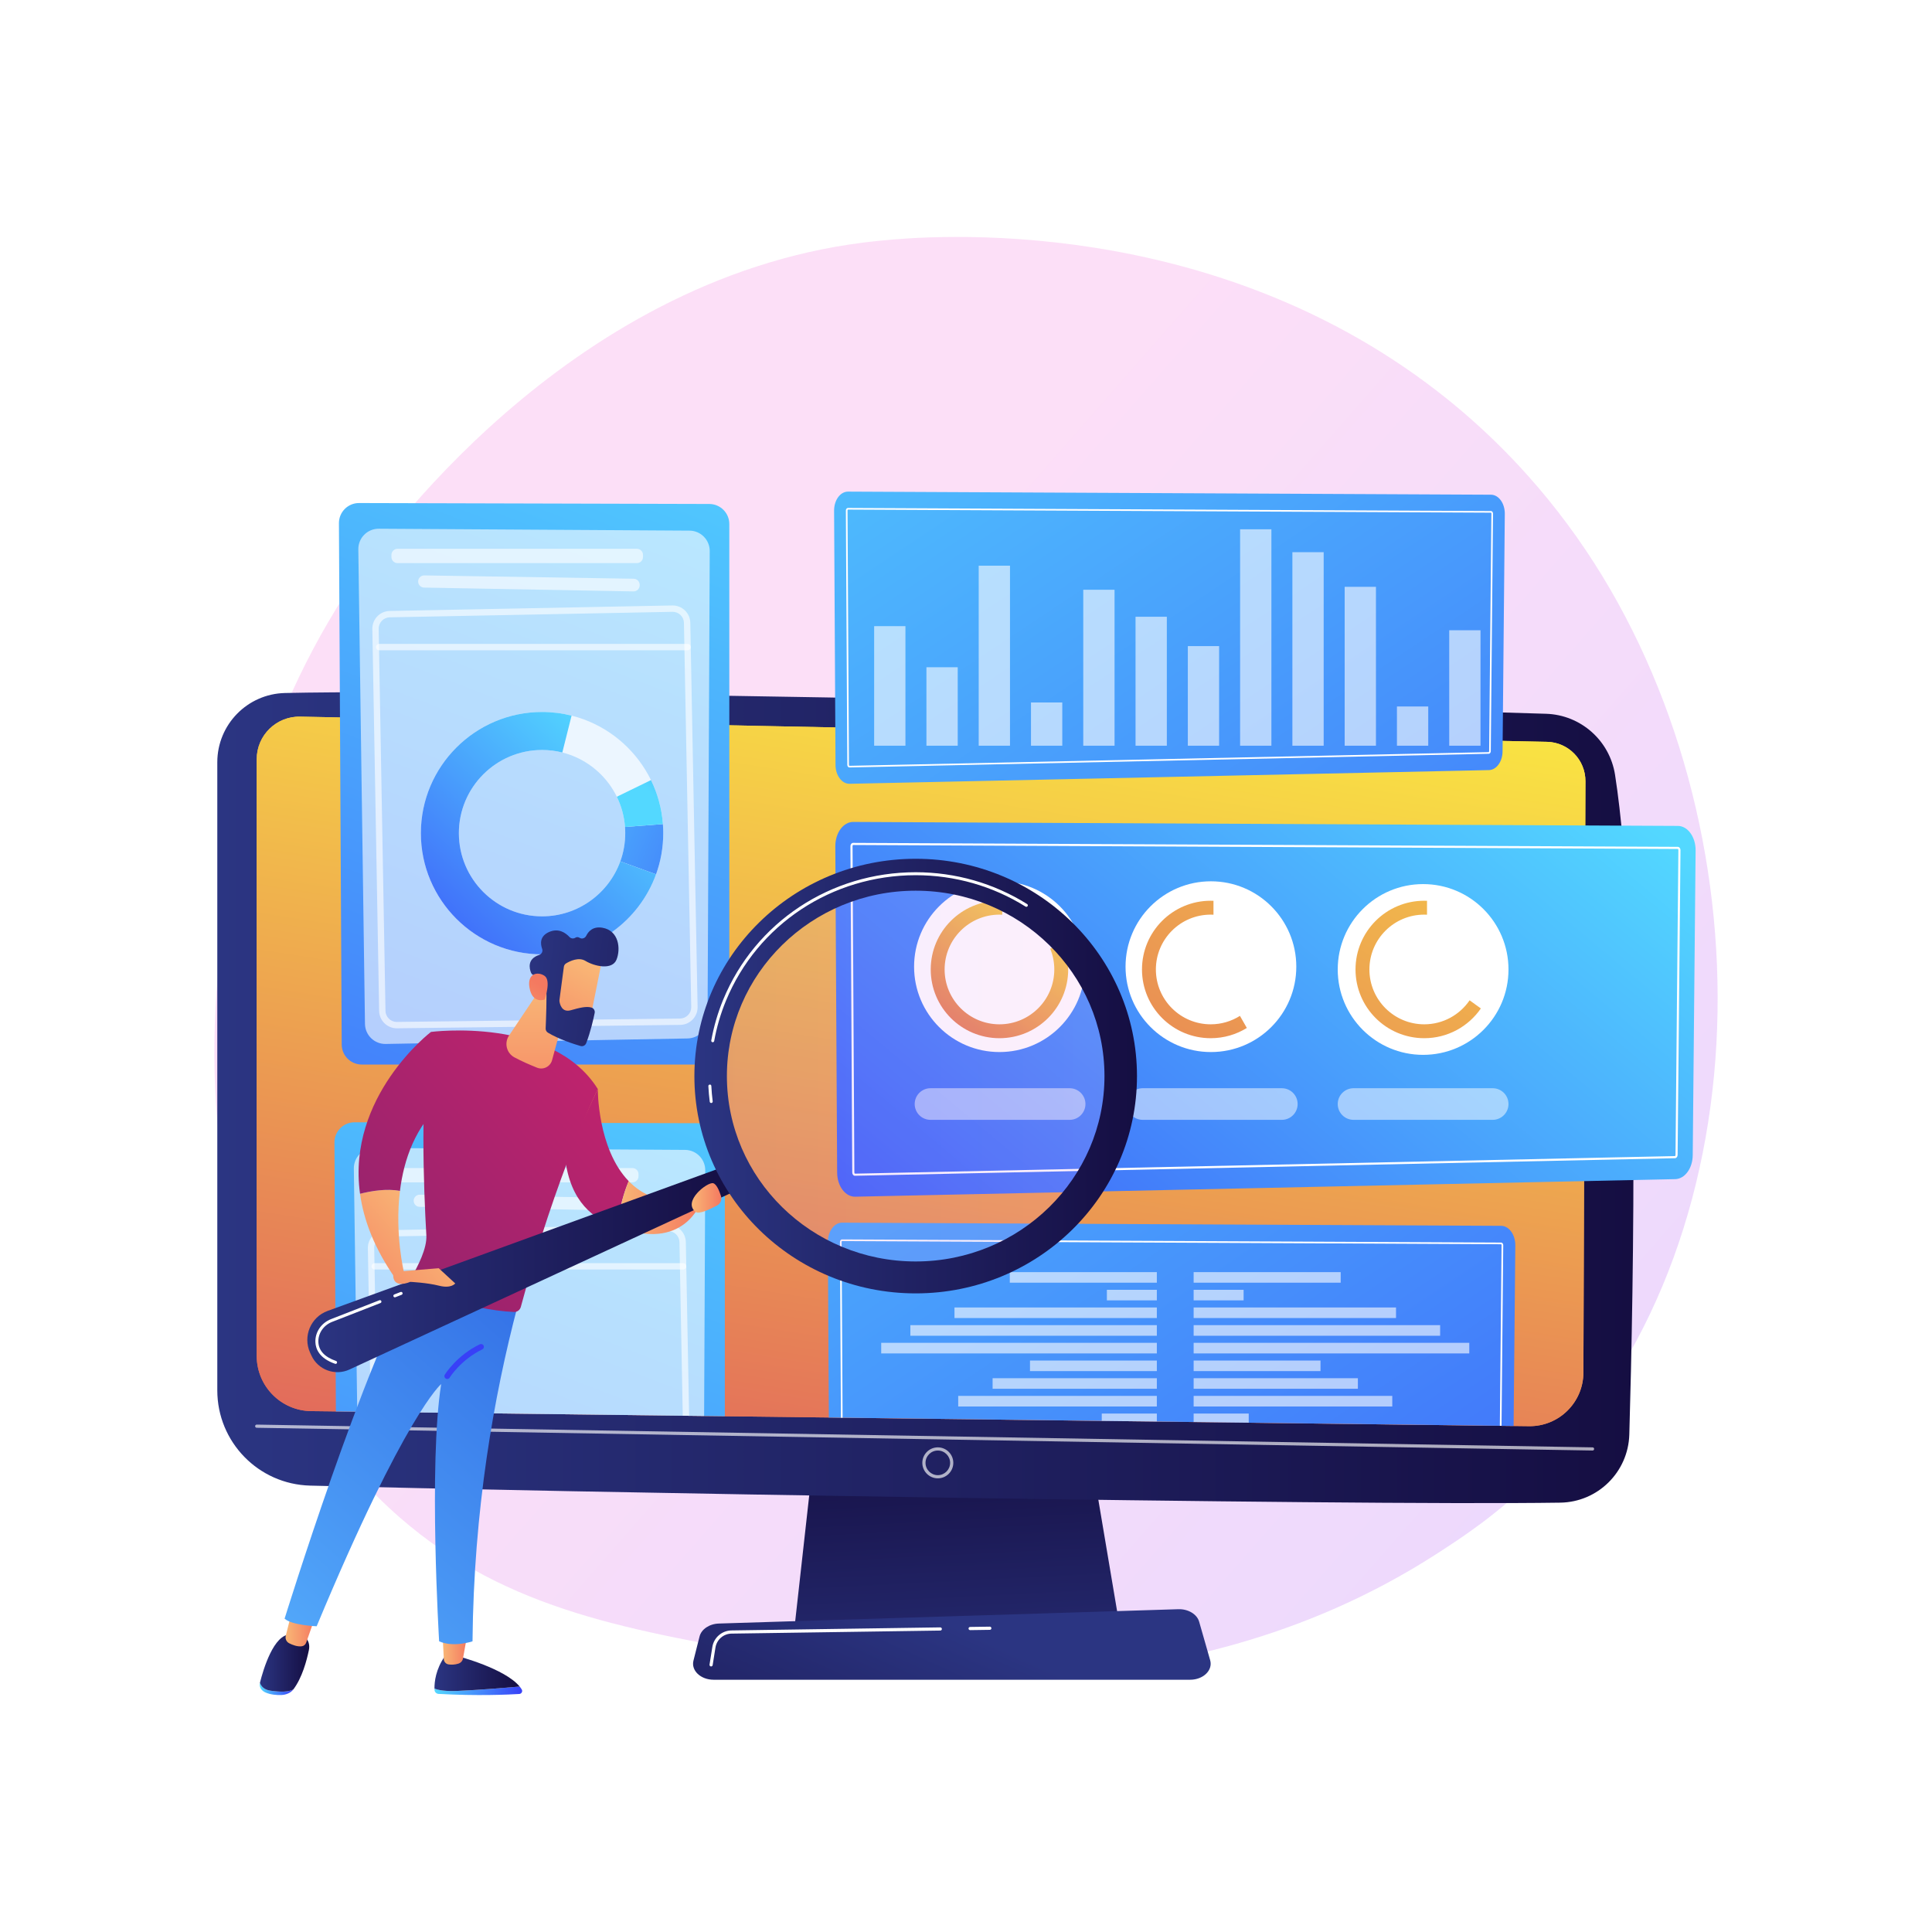 <svg xmlns="http://www.w3.org/2000/svg" xmlns:xlink="http://www.w3.org/1999/xlink" x="0px" y="0px" viewBox="0 0 3710 3710" style="enable-background:new 0 0 3710 3710;" xml:space="preserve"><g id="Background">	<g>		<g>			<rect style="fill:#FFFFFF;" width="3710" height="3710"></rect>		</g>	</g></g><g id="Illustration">	<g>		<linearGradient id="SVGID_1_" gradientUnits="userSpaceOnUse" x1="3483.461" y1="3338.964" x2="1382.763" y2="1496.811">			<stop offset="0" style="stop-color:#B37CFF"></stop>			<stop offset="1" style="stop-color:#F895E7"></stop>		</linearGradient>		<path style="opacity:0.3;fill:url(#SVGID_1_);" d="M2951.056,2833.159c-75.14,74.667-142.372,118.559-193.847,151.695   c-502.03,323.16-1075.906,230.018-1253.333,198.182c-286.258-51.364-527.9-87.598-735.513-268.426   c-471.76-410.896-448.814-1268.055-88.332-1799.028c42.742-62.958,402.679-577.317,977.796-649.795   c14.067-1.773,24.562-2.782,33.755-3.72c88.969-9.081,640.295-57.01,1089.845,306.085   c64.351,51.975,167.911,145.725,263.944,288.71C3396.511,1579.676,3397.624,2389.401,2951.056,2833.159z"></path>		<g>							<linearGradient id="SVGID_00000162323468054323493770000013721977786425927331_" gradientUnits="userSpaceOnUse" x1="1850.53" y1="3372.721" x2="1818.085" y2="2730.312">				<stop offset="0" style="stop-color:#2B3582"></stop>				<stop offset="1" style="stop-color:#150E42"></stop>			</linearGradient>			<polygon style="fill:url(#SVGID_00000162323468054323493770000013721977786425927331_);" points="1579.395,2643.417     1525.508,3126.708 2150.701,3126.708 2069.269,2643.417    "></polygon>							<linearGradient id="SVGID_00000181768466490540900120000012850292054677921191_" gradientUnits="userSpaceOnUse" x1="417.281" y1="2107.845" x2="3136.672" y2="2107.845">				<stop offset="0" style="stop-color:#2B3582"></stop>				<stop offset="1" style="stop-color:#150E42"></stop>			</linearGradient>			<path style="fill:url(#SVGID_00000181768466490540900120000012850292054677921191_);" d="M417.281,1463.761v1206.122    c0,99.22,79.066,180.358,178.253,182.916c440.535,11.36,1981.312,38.905,2400.672,32.722    c72.077-1.062,130.466-58.741,132.545-130.796c8.086-280.198,21.22-953.982-27.382-1266.794    c-10.235-65.875-65.839-115.135-132.47-117.266c-369.113-11.808-2002.439-49.303-2421.602-39.889    C475.005,1332.4,417.281,1391.451,417.281,1463.761z"></path>							<linearGradient id="SVGID_00000151506349765982177450000006556432805845978011_" gradientUnits="userSpaceOnUse" x1="1930.552" y1="1007.925" x2="1533.266" y2="3529.816">				<stop offset="0" style="stop-color:#FDF53F"></stop>				<stop offset="1" style="stop-color:#D93C65"></stop>			</linearGradient>			<path style="fill:url(#SVGID_00000151506349765982177450000006556432805845978011_);" d="M492.961,1457.89v1145.9    c0,57.929,46.502,105.132,104.426,105.998l2338.487,28.891c57.427,0.858,104.5-45.344,104.714-102.777l3.912-1135.661    c0.153-41.066-32.564-74.714-73.618-75.713L576.705,1376.16C530.788,1375.043,492.961,1411.96,492.961,1457.89z"></path>			<path style="opacity:0.65;fill:#FFFFFF;" d="M3058.194,2785.45c-0.018,0-0.036,0-0.053,0l-2565.231-43.706    c-1.685-0.03-3.028-1.418-3-3.102c0.028-1.687,1.349-2.92,3.104-3.001l2565.231,43.706c1.685,0.03,3.028,1.418,3,3.102    C3061.216,2784.118,3059.855,2785.45,3058.194,2785.45z"></path>							<linearGradient id="SVGID_00000103238709114188387860000015519281808033132425_" gradientUnits="userSpaceOnUse" x1="1930.552" y1="1007.925" x2="1533.266" y2="3529.816">				<stop offset="0" style="stop-color:#FDF53F"></stop>				<stop offset="1" style="stop-color:#D93C65"></stop>			</linearGradient>			<path style="fill:url(#SVGID_00000103238709114188387860000015519281808033132425_);" d="M492.961,1457.89v1145.9    c0,57.929,46.502,105.132,104.426,105.998l2338.487,28.891c57.427,0.858,104.5-45.344,104.714-102.777l3.912-1135.661    c0.153-41.066-32.564-74.714-73.618-75.713L576.705,1376.16C530.788,1375.043,492.961,1411.96,492.961,1457.89z"></path>			<path style="opacity:0.65;fill:#FFFFFF;" d="M1800.883,2838.832c-16.401,0-29.743-13.342-29.743-29.741    c0-16.403,13.342-29.744,29.743-29.744c16.4,0,29.741,13.342,29.741,29.744    C1830.624,2825.49,1817.282,2838.832,1800.883,2838.832z M1800.883,2785.45c-13.035,0-23.64,10.606-23.64,23.641    c0,13.035,10.605,23.638,23.64,23.638c13.034,0,23.638-10.603,23.638-23.638    C1824.521,2796.056,1813.916,2785.45,1800.883,2785.45z"></path>							<linearGradient id="SVGID_00000017474963517254444410000012182264277566203535_" gradientUnits="userSpaceOnUse" x1="1852.549" y1="3130.314" x2="1554.055" y2="3785.702">				<stop offset="0" style="stop-color:#2B3582"></stop>				<stop offset="1" style="stop-color:#150E42"></stop>			</linearGradient>			<path style="fill:url(#SVGID_00000017474963517254444410000012182264277566203535_);" d="M2285.368,3225.588h-915.013    c-24.858,0-43.525-17.696-38.719-36.705l11.741-46.434c3.531-13.964,18.893-24.216,37.141-24.786l882.106-27.525    c19.063-0.595,35.943,9.524,40.096,24.037l21.166,73.959C2329.384,3207.349,2310.627,3225.588,2285.368,3225.588z"></path>			<path style="fill:#FFFFFF;" d="M1862.922,3130.311c-1.664,0-3.025-1.338-3.05-3.007c-0.024-1.687,1.322-3.073,3.007-3.096    l37.799-0.551c1.639-0.048,3.071,1.323,3.096,3.007c0.024,1.687-1.322,3.072-3.007,3.096l-37.799,0.551    C1862.953,3130.311,1862.937,3130.311,1862.922,3130.311z"></path>			<path style="fill:#FFFFFF;" d="M1365.511,3200.057c-0.16,0-0.322-0.012-0.484-0.039c-1.664-0.265-2.798-1.83-2.532-3.493    l5.393-33.773c2.903-18.185,18.372-31.574,36.782-31.845l400.92-5.862c1.719,0.119,3.071,1.32,3.096,3.007    c0.024,1.687-1.322,3.073-3.007,3.096l-400.92,5.862c-15.438,0.227-28.411,11.456-30.845,26.702l-5.392,33.773    C1368.281,3198.988,1366.985,3200.057,1365.511,3200.057z"></path>			<g>									<linearGradient id="SVGID_00000102510950271138100620000014236438186647863427_" gradientUnits="userSpaceOnUse" x1="-1295.869" y1="159.886" x2="-3265.297" y2="3114.025" gradientTransform="matrix(-1 0 0 1 239.412 0)">					<stop offset="0" style="stop-color:#53D8FF"></stop>					<stop offset="1" style="stop-color:#3840F7"></stop>				</linearGradient>				<path style="fill:url(#SVGID_00000102510950271138100620000014236438186647863427_);" d="M2863.164,949.979l-1234.604-5.935     c-14.88-0.136-26.964,16.323-26.85,36.571l2.735,488.468c0.114,20.363,12.515,36.614,27.473,36.003l1227.568-26.291     c14.28-0.584,25.685-16.375,25.869-35.813l4.302-456.242C2889.845,966.608,2877.958,950.114,2863.164,949.979z"></path>				<path style="fill:#FFFFFF;" d="M1631.135,1473.756c-2.284,0-4.058-2.161-4.075-4.918l-2.734-488.462     c-0.006-1.283,0.337-2.408,1.022-3.347c0.992-1.357,2.205-1.641,3.049-1.641l1234.613,5.938c0.841,0.006,2.04,0.303,3.023,1.663     c0.68,0.946,1.02,2.068,1.009,3.341l-4.302,456.24c-0.025,2.701-1.709,4.803-3.918,4.893h-0.029L1631.135,1473.756z      M1628.389,978.553c-0.077,0-0.233,0-0.484,0.343c-0.281,0.386-0.417,0.865-0.414,1.462l2.734,488.462     c0.006,1.082,0.58,1.771,0.876,1.771l1227.623-26.294c0.324-0.025,0.841-0.729,0.85-1.759l4.302-456.237     c0.005-0.593-0.13-1.069-0.411-1.462c-0.25-0.346-0.41-0.349-0.478-0.349L1628.389,978.553z"></path>				<g style="opacity:0.6;">					<rect x="1678.62" y="1202.388" style="fill:#FFFFFF;" width="60.082" height="229.598"></rect>					<rect x="1779.012" y="1281.297" style="fill:#FFFFFF;" width="60.082" height="150.689"></rect>					<rect x="1879.403" y="1086.279" style="fill:#FFFFFF;" width="60.082" height="345.708"></rect>					<rect x="1979.795" y="1348.934" style="fill:#FFFFFF;" width="60.082" height="83.052"></rect>					<rect x="2080.187" y="1132.497" style="fill:#FFFFFF;" width="60.082" height="299.489"></rect>					<rect x="2180.578" y="1184.352" style="fill:#FFFFFF;" width="60.082" height="247.635"></rect>					<rect x="2280.97" y="1240.715" style="fill:#FFFFFF;" width="60.082" height="191.271"></rect>					<rect x="2381.361" y="1016.388" style="fill:#FFFFFF;" width="60.082" height="415.599"></rect>					<rect x="2481.753" y="1060.351" style="fill:#FFFFFF;" width="60.082" height="371.635"></rect>					<rect x="2582.145" y="1126.86" style="fill:#FFFFFF;" width="60.082" height="305.126"></rect>					<rect x="2682.536" y="1356.642" style="fill:#FFFFFF;" width="60.082" height="75.344"></rect>					<rect x="2782.928" y="1210.279" style="fill:#FFFFFF;" width="60.082" height="221.707"></rect>				</g>			</g>			<g>									<linearGradient id="SVGID_00000147922813941177697820000004726301352346289567_" gradientUnits="userSpaceOnUse" x1="1366.424" y1="617.654" x2="357.512" y2="3245.262">					<stop offset="0" style="stop-color:#53D8FF"></stop>					<stop offset="1" style="stop-color:#3840F7"></stop>				</linearGradient>				<path style="fill:url(#SVGID_00000147922813941177697820000004726301352346289567_);" d="M694.715,2044.226h667.255     c21.277,0,38.526-17.249,38.526-38.526v-999.393c0-21.237-17.186-38.469-38.423-38.526l-672.591-1.805     c-21.398-0.057-38.743,17.333-38.629,38.731l5.336,1001.198C656.303,2027.103,673.518,2044.226,694.715,2044.226z"></path>				<path style="opacity:0.6;fill:#FFFFFF;" d="M727.413,1015.289l596.633,3.673c21.566,0.133,38.951,17.706,38.851,39.272     l-4.163,896.99c-0.099,21.241-17.141,38.516-38.378,38.904l-579.703,10.576c-21.651,0.395-39.498-16.885-39.801-38.537     l-12.767-911.24C687.777,1033.032,705.515,1015.155,727.413,1015.289z"></path>				<path style="opacity:0.6;fill:#FFFFFF;" d="M751.671,1065.543v4.114c0,6.459,5.236,11.695,11.695,11.695h459.703     c6.459,0,11.694-5.236,11.694-11.695v-4.114c0-6.459-5.236-11.695-11.694-11.695H763.366     C756.907,1053.848,751.671,1059.084,751.671,1065.543z"></path>				<path style="opacity:0.6;fill:#FFFFFF;" d="M802.963,1117.28L802.963,1117.28c0.332,6.122,5.335,10.948,11.465,11.06     l402.033,7.327c6.541,0.119,11.908-5.151,11.908-11.693v-0.955c0-6.386-5.124-11.592-11.51-11.693l-402.033-6.372     C808.046,1104.847,802.596,1110.509,802.963,1117.28z"></path>				<path style="opacity:0.61;fill:#FFFFFF;" d="M761.928,1974.621c-18.392,0-33.547-14.844-33.873-33.279l-13.045-733.629     c-0.332-18.643,14.568-34.11,33.214-34.474l542.823-10.567c9.094-0.113,17.629,3.183,24.152,9.462s10.21,14.719,10.381,23.769     l13.991,737.667c0.173,9.095-3.218,17.699-9.55,24.228c-6.33,6.529-14.823,10.183-23.917,10.293l-543.771,6.526     C762.201,1974.618,762.063,1974.621,761.928,1974.621z M1291.718,1174.873c-0.145,0-0.288,0.003-0.432,0.006l-542.823,10.567     c-11.929,0.229-21.461,10.123-21.25,22.053l0,0l13.045,733.629c0.21,11.789,9.906,21.287,21.671,21.287     c0.087,0,0.173,0,0.259-0.003l543.771-6.526c5.817-0.069,11.25-2.408,15.3-6.583c4.05-4.178,6.219-9.682,6.109-15.5     l-13.991-737.667c-0.11-5.79-2.469-11.19-6.641-15.204C1302.667,1177.016,1297.347,1174.873,1291.718,1174.873z"></path>				<path style="opacity:0.61;fill:#FFFFFF;" d="M1320.363,1248.687H728.155c-3.371,0-6.103-2.733-6.103-6.103     c0-3.37,2.733-6.103,6.103-6.103h592.208c3.37,0,6.103,2.733,6.103,6.103     C1326.466,1245.954,1323.733,1248.687,1320.363,1248.687z"></path>				<g>					<path style="opacity:0.73;fill:#FFFFFF;" d="M1040.903,1832.625c-128.317,0-232.711-104.394-232.711-232.713      c0-128.317,104.394-232.711,232.711-232.711c128.318,0,232.712,104.394,232.712,232.711      C1273.615,1728.231,1169.221,1832.625,1040.903,1832.625z M1040.903,1440.181c-88.076,0-159.731,71.654-159.731,159.731      c0,88.077,71.656,159.733,159.731,159.733c88.077,0,159.732-71.656,159.732-159.733      C1200.635,1511.835,1128.98,1440.181,1040.903,1440.181z"></path>											<linearGradient id="SVGID_00000173882422456144212730000002509481025184790172_" gradientUnits="userSpaceOnUse" x1="950.872" y1="1498.236" x2="1621.869" y2="1784.807">						<stop offset="0" style="stop-color:#53D8FF"></stop>						<stop offset="1" style="stop-color:#3840F7"></stop>					</linearGradient>					<path style="fill:url(#SVGID_00000173882422456144212730000002509481025184790172_);" d="M1272.965,1582.503l-72.776,5.46      c0.293,3.946,0.446,7.93,0.446,11.949c0,19.033-3.352,37.295-9.486,54.236l68.646,24.779      c8.937-24.681,13.82-51.288,13.82-79.016C1273.615,1594.056,1273.392,1588.251,1272.965,1582.503z"></path>											<linearGradient id="SVGID_00000106853670332601624430000017476203278697811354_" gradientUnits="userSpaceOnUse" x1="1198.432" y1="1429.361" x2="728.09" y2="1938.573">						<stop offset="0" style="stop-color:#53D8FF"></stop>						<stop offset="1" style="stop-color:#3840F7"></stop>					</linearGradient>					<path style="fill:url(#SVGID_00000106853670332601624430000017476203278697811354_);" d="M1040.903,1759.645      c-88.076,0-159.731-71.656-159.731-159.733c0-88.077,71.656-159.731,159.731-159.731c13.419,0,26.453,1.672,38.914,4.803      l17.779-70.786c-18.154-4.561-37.144-6.997-56.693-6.997c-128.317,0-232.711,104.394-232.711,232.711      c0,128.319,104.394,232.713,232.711,232.713c100.59,0,186.47-64.157,218.892-153.697l-68.646-24.779      C1168.895,1715.607,1109.948,1759.645,1040.903,1759.645z"></path>											<linearGradient id="SVGID_00000045579116828650385540000014797682717322549124_" gradientUnits="userSpaceOnUse" x1="1255.697" y1="1529.264" x2="1486.353" y2="1298.609">						<stop offset="0" style="stop-color:#53D8FF"></stop>						<stop offset="1" style="stop-color:#3840F7"></stop>					</linearGradient>					<path style="fill:url(#SVGID_00000045579116828650385540000014797682717322549124_);" d="M1200.189,1587.963l72.776-5.46      c-2.237-30.107-10.233-58.633-22.88-84.49l-65.601,31.957C1193.165,1547.717,1198.653,1567.297,1200.189,1587.963z"></path>				</g>			</g>			<g>				<defs>					<path id="SVGID_00000114765283676987161670000011752969456551756939_" d="M492.961,1457.89v1145.9      c0,57.929,46.502,105.132,104.426,105.998l2338.487,28.891c57.427,0.858,104.5-45.344,104.714-102.777l3.912-1135.661      c0.153-41.066-32.564-74.714-73.618-75.713L576.705,1376.16C530.788,1375.043,492.961,1411.96,492.961,1457.89z"></path>				</defs>				<clipPath id="SVGID_00000079456473704681559880000004969841223465248128_">					<use xlink:href="#SVGID_00000114765283676987161670000011752969456551756939_" style="overflow:visible;"></use>				</clipPath>				<g style="clip-path:url(#SVGID_00000079456473704681559880000004969841223465248128_);">											<linearGradient id="SVGID_00000150800845947280663160000011241785702276443047_" gradientUnits="userSpaceOnUse" x1="1357.822" y1="1806.809" x2="348.91" y2="4434.417">						<stop offset="0" style="stop-color:#53D8FF"></stop>						<stop offset="1" style="stop-color:#3840F7"></stop>					</linearGradient>					<path style="fill:url(#SVGID_00000150800845947280663160000011241785702276443047_);" d="M686.113,3233.381h667.255      c21.277,0,38.526-17.249,38.526-38.526v-999.393c0-21.237-17.186-38.469-38.423-38.526l-672.591-1.805      c-21.398-0.057-38.743,17.334-38.629,38.731l5.336,1001.198C647.701,3216.257,664.916,3233.381,686.113,3233.381z"></path>					<path style="opacity:0.6;fill:#FFFFFF;" d="M718.811,2204.444l596.633,3.673c21.566,0.133,38.951,17.706,38.851,39.273      l-4.163,896.99c-0.099,21.241-17.141,38.517-38.378,38.904L732.05,3193.86c-21.651,0.395-39.498-16.885-39.801-38.538      l-12.767-911.24C679.176,2222.187,696.913,2204.309,718.811,2204.444z"></path>					<path style="opacity:0.6;fill:#FFFFFF;" d="M743.07,2254.698v4.113c0,6.459,5.236,11.695,11.695,11.695h459.703      c6.459,0,11.694-5.236,11.694-11.695v-4.113c0-6.459-5.236-11.695-11.694-11.695H754.764      C748.306,2243.003,743.07,2248.239,743.07,2254.698z"></path>					<path style="opacity:0.6;fill:#FFFFFF;" d="M794.361,2306.435L794.361,2306.435c0.332,6.122,5.335,10.948,11.465,11.06      l402.032,7.327c6.541,0.119,11.908-5.151,11.908-11.693v-0.955c0-6.387-5.124-11.592-11.51-11.693l-402.033-6.372      C799.444,2294.002,793.994,2299.664,794.361,2306.435z"></path>					<path style="opacity:0.61;fill:#FFFFFF;" d="M753.32,3163.776c-18.387,0-33.539-14.844-33.867-33.276l-13.045-733.632      c-0.332-18.643,14.568-34.11,33.215-34.474l542.823-10.567c9.076-0.092,17.629,3.183,24.152,9.462      c6.523,6.279,10.21,14.719,10.381,23.769l13.991,737.667c0.173,9.095-3.219,17.698-9.55,24.228      c-6.33,6.529-14.823,10.183-23.917,10.293l-543.771,6.526C753.596,3163.773,753.457,3163.776,753.32,3163.776z       M1283.116,2364.027c-0.145,0-0.288,0.003-0.432,0.006l-542.823,10.567c-11.929,0.229-21.461,10.123-21.249,22.052l0,0      l13.045,733.629c0.213,11.876,10.104,21.409,21.929,21.284l543.772-6.527c5.817-0.068,11.25-2.408,15.3-6.583      c4.05-4.178,6.219-9.682,6.109-15.499l-13.991-737.667c-0.11-5.79-2.469-11.19-6.641-15.204      C1294.065,2366.17,1288.745,2364.027,1283.116,2364.027z"></path>					<path style="opacity:0.61;fill:#FFFFFF;" d="M1311.76,2437.841H719.553c-3.37,0-6.103-2.733-6.103-6.103      c0-3.371,2.733-6.103,6.103-6.103h592.208c3.37,0,6.103,2.733,6.103,6.103      C1317.864,2435.108,1315.131,2437.841,1311.76,2437.841z"></path>				</g>				<g style="clip-path:url(#SVGID_00000079456473704681559880000004969841223465248128_);">											<linearGradient id="SVGID_00000119091201967925322730000017560685416683083432_" gradientUnits="userSpaceOnUse" x1="-1011.224" y1="1137.623" x2="-3029.827" y2="4165.525" gradientTransform="matrix(-1 0 0 1 239.412 0)">						<stop offset="0" style="stop-color:#53D8FF"></stop>						<stop offset="1" style="stop-color:#3840F7"></stop>					</linearGradient>					<path style="fill:url(#SVGID_00000119091201967925322730000017560685416683083432_);" d="M2882.68,2353.952l-1265.431-6.083      c-15.251-0.139-27.637,16.73-27.521,37.484l2.803,500.665c0.117,20.872,12.827,37.528,28.159,36.901l1258.219-26.947      c14.636-0.599,26.327-16.783,26.515-36.708l4.409-467.635C2910.028,2370.996,2897.844,2354.09,2882.68,2353.952z"></path>					<path style="fill:#FFFFFF;" d="M1619.888,2890.806c-2.341,0-4.16-2.215-4.177-5.041l-2.802-500.659      c-0.006-1.315,0.345-2.468,1.047-3.431c1.02-1.388,2.262-1.679,3.125-1.679l1265.44,6.083c0.86,0.006,2.089,0.311,3.098,1.708      c0.697,0.963,1.045,2.113,1.034,3.422l-4.41,467.635c-0.025,2.769-1.752,4.923-4.015,5.015h-0.03L1619.888,2890.806z       M1617.074,2383.241c-0.079,0-0.241,0-0.497,0.352c-0.284,0.387-0.426,0.894-0.423,1.495l2.802,500.659      c0.006,1.109,0.594,1.815,0.898,1.815l1258.276-26.948c0.333-0.025,0.862-0.748,0.871-1.802l4.41-467.632      c0.005-0.599-0.136-1.099-0.418-1.492c-0.263-0.361-0.431-0.364-0.493-0.364L1617.074,2383.241z"></path>					<g style="opacity:0.6;">													<rect x="2065.11" y="2680.279" transform="matrix(6.123234e-17 -1 1 6.123234e-17 -751.222 4901.764)" style="fill:#FFFFFF;" width="20.322" height="292.427"></rect>													<rect x="2115.362" y="2696.575" transform="matrix(6.123234e-17 -1 1 6.123234e-17 -667.015 4918.06)" style="fill:#FFFFFF;" width="20.322" height="191.924"></rect>													<rect x="1991.169" y="2538.427" transform="matrix(6.123234e-17 -1 1 6.123234e-17 -757.252 4759.912)" style="fill:#FFFFFF;" width="20.322" height="440.309"></rect>													<rect x="2158.434" y="2671.737" transform="matrix(6.123234e-17 -1 1 6.123234e-17 -556.031 4893.222)" style="fill:#FFFFFF;" width="20.322" height="105.779"></rect>													<rect x="2020.602" y="2499.949" transform="matrix(6.123234e-17 -1 1 6.123234e-17 -659.908 4721.434)" style="fill:#FFFFFF;" width="20.322" height="381.443"></rect>													<rect x="2053.625" y="2499.016" transform="matrix(6.123234e-17 -1 1 6.123234e-17 -592.93 4720.501)" style="fill:#FFFFFF;" width="20.322" height="315.399"></rect>													<rect x="2089.518" y="2500.954" transform="matrix(6.123234e-17 -1 1 6.123234e-17 -523.081 4722.439)" style="fill:#FFFFFF;" width="20.322" height="243.611"></rect>													<rect x="1946.661" y="2324.141" transform="matrix(6.123234e-17 -1 1 6.123234e-17 -631.982 4545.626)" style="fill:#FFFFFF;" width="20.322" height="529.326"></rect>													<rect x="1974.658" y="2318.183" transform="matrix(6.123234e-17 -1 1 6.123234e-17 -570.03 4539.667)" style="fill:#FFFFFF;" width="20.322" height="473.332"></rect>													<rect x="2017.013" y="2326.582" transform="matrix(6.123234e-17 -1 1 6.123234e-17 -493.72 4548.067)" style="fill:#FFFFFF;" width="20.322" height="388.622"></rect>													<rect x="2163.343" y="2438.957" transform="matrix(6.123234e-17 -1 1 6.123234e-17 -313.434 4660.441)" style="fill:#FFFFFF;" width="20.322" height="95.962"></rect>													<rect x="2070.135" y="2311.794" transform="matrix(6.123234e-17 -1 1 6.123234e-17 -372.686 4533.279)" style="fill:#FFFFFF;" width="20.322" height="282.376"></rect>					</g>					<g style="opacity:0.6;">													<rect x="2428.19" y="2680.279" transform="matrix(6.123234e-17 -1 1 6.123234e-17 -388.142 5264.844)" style="fill:#FFFFFF;" width="20.322" height="292.427"></rect>													<rect x="2377.939" y="2696.575" transform="matrix(6.123234e-17 -1 1 6.123234e-17 -404.437 5180.637)" style="fill:#FFFFFF;" width="20.322" height="191.924"></rect>													<rect x="2502.132" y="2538.427" transform="matrix(6.123234e-17 -1 1 6.123234e-17 -246.29 5270.874)" style="fill:#FFFFFF;" width="20.322" height="440.309"></rect>													<rect x="2334.866" y="2671.737" transform="matrix(6.123234e-17 -1 1 6.123234e-17 -379.599 5069.654)" style="fill:#FFFFFF;" width="20.322" height="105.779"></rect>													<rect x="2472.699" y="2499.949" transform="matrix(6.123234e-17 -1 1 6.123234e-17 -207.811 5173.53)" style="fill:#FFFFFF;" width="20.322" height="381.444"></rect>													<rect x="2439.677" y="2499.016" transform="matrix(6.123234e-17 -1 1 6.123234e-17 -206.878 5106.553)" style="fill:#FFFFFF;" width="20.322" height="315.399"></rect>													<rect x="2403.783" y="2500.954" transform="matrix(6.123234e-17 -1 1 6.123234e-17 -208.816 5036.703)" style="fill:#FFFFFF;" width="20.322" height="243.611"></rect>													<rect x="2546.64" y="2324.141" transform="matrix(6.123234e-17 -1 1 6.123234e-17 -32.003 5145.605)" style="fill:#FFFFFF;" width="20.322" height="529.326"></rect>													<rect x="2518.643" y="2318.183" transform="matrix(6.123234e-17 -1 1 6.123234e-17 -26.045 5083.652)" style="fill:#FFFFFF;" width="20.322" height="473.332"></rect>													<rect x="2476.288" y="2326.582" transform="matrix(6.123234e-17 -1 1 6.123234e-17 -34.444 5007.342)" style="fill:#FFFFFF;" width="20.322" height="388.622"></rect>													<rect x="2329.958" y="2438.957" transform="matrix(6.123234e-17 -1 1 6.123234e-17 -146.819 4827.057)" style="fill:#FFFFFF;" width="20.322" height="95.962"></rect>													<rect x="2423.165" y="2311.794" transform="matrix(6.123234e-17 -1 1 6.123234e-17 -19.656 4886.309)" style="fill:#FFFFFF;" width="20.322" height="282.377"></rect>					</g>				</g>			</g>		</g>		<g>							<linearGradient id="SVGID_00000144322277063680081380000013656229002799065006_" gradientUnits="userSpaceOnUse" x1="2904.043" y1="1349.654" x2="1640.267" y2="2865.065">				<stop offset="0" style="stop-color:#53D8FF"></stop>				<stop offset="1" style="stop-color:#3840F7"></stop>			</linearGradient>			<path style="fill:url(#SVGID_00000144322277063680081380000013656229002799065006_);" d="M3222.063,1585.987l-1583.567-7.613    c-19.086-0.174-34.585,20.936-34.44,46.908l3.508,626.535c0.146,26.119,16.052,46.963,35.238,46.178l1574.542-33.721    c18.316-0.749,32.945-21.003,33.181-45.936l5.517-585.2C3256.285,1607.317,3241.039,1586.16,3222.063,1585.987z"></path>			<path style="fill:#FFFFFF;" d="M1641.798,2257.811c-2.93,0-5.205-2.771-5.227-6.308l-3.507-626.527    c-0.008-1.641,0.432-3.084,1.308-4.293c1.279-1.74,2.833-2.105,3.913-2.105l1583.579,7.616c1.078,0.008,2.616,0.388,3.877,2.133    c0.872,1.213,1.308,2.652,1.294,4.286l-5.519,585.197c-0.032,3.465-2.192,6.161-5.025,6.276h-0.038L1641.798,2257.811z     M1638.276,1622.638c-0.099,0-0.301,0-0.622,0.44c-0.359,0.492-0.533,1.11-0.529,1.875l3.507,626.527    c0.008,1.388,0.743,2.272,1.124,2.272l1574.613-33.726c0.41-0.028,1.078-0.932,1.09-2.256l5.519-585.193    c0.006-0.761-0.167-1.372-0.527-1.875c-0.321-0.444-0.525-0.448-0.613-0.448L1638.276,1622.638z"></path>			<g>				<circle style="fill:#FFFFFF;" cx="1919.258" cy="1856.3" r="163.951"></circle>				<circle style="fill:#FFFFFF;" cx="2325.317" cy="1856.3" r="163.951"></circle>				<circle style="fill:#FFFFFF;" cx="2732.783" cy="1861.666" r="163.951"></circle>				<g>											<linearGradient id="SVGID_00000134956290021071278400000016287631665671903361_" gradientUnits="userSpaceOnUse" x1="2054.872" y1="1661.813" x2="1722.868" y2="2151.082">						<stop offset="0" style="stop-color:#FDF53F"></stop>						<stop offset="1" style="stop-color:#D93C65"></stop>					</linearGradient>					<path style="fill:url(#SVGID_00000134956290021071278400000016287631665671903361_);" d="M2016.677,1821.65      c5.074,12.34,7.892,25.847,7.892,40.016c0,58.161-47.149,105.31-105.31,105.31c-58.161,0-105.31-47.149-105.31-105.31      c0-58.161,47.149-105.31,105.31-105.31c1.781,0,3.552,0.047,5.312,0.134v-26.695c-1.763-0.07-3.532-0.115-5.312-0.115      c-72.894,0-131.986,59.092-131.986,131.986s59.092,131.986,131.986,131.986c72.894,0,131.986-59.092,131.986-131.986      c0-17.949-3.589-35.057-10.078-50.656L2016.677,1821.65z"></path>											<linearGradient id="SVGID_00000176045182488199282900000004073795219917381030_" gradientUnits="userSpaceOnUse" x1="2890.511" y1="927.868" x2="1709.279" y2="2849.993">						<stop offset="0" style="stop-color:#FDF53F"></stop>						<stop offset="1" style="stop-color:#D93C65"></stop>					</linearGradient>					<path style="fill:url(#SVGID_00000176045182488199282900000004073795219917381030_);" d="M2381.048,1950.766      c-16.248,10.254-35.479,16.211-56.112,16.211c-58.161,0-105.31-47.149-105.31-105.31c0-58.161,47.149-105.31,105.31-105.31      c1.782,0,3.552,0.047,5.312,0.134v-26.695c-1.763-0.07-3.532-0.115-5.312-0.115c-72.894,0-131.986,59.092-131.986,131.986      s59.092,131.986,131.986,131.986c25.44,0,49.195-7.205,69.347-19.674L2381.048,1950.766z"></path>											<linearGradient id="SVGID_00000127766164929620273600000013747391338865143970_" gradientUnits="userSpaceOnUse" x1="3194.08" y1="1114.423" x2="2012.847" y2="3036.549">						<stop offset="0" style="stop-color:#FDF53F"></stop>						<stop offset="1" style="stop-color:#D93C65"></stop>					</linearGradient>					<path style="fill:url(#SVGID_00000127766164929620273600000013747391338865143970_);" d="M2822.07,1920.875      c-18.954,27.825-50.885,46.101-87.091,46.101c-58.162,0-105.311-47.149-105.311-105.31c0-58.161,47.149-105.31,105.311-105.31      c1.781,0,3.552,0.047,5.312,0.134v-26.695c-1.763-0.07-3.532-0.115-5.312-0.115c-72.894,0-131.987,59.092-131.987,131.986      s59.093,131.986,131.987,131.986c45.094,0,84.899-22.62,108.707-57.127L2822.07,1920.875z"></path>				</g>				<g>					<path style="opacity:0.5;fill:#FFFFFF;" d="M2054.014,2089.7h-267.173c-16.77,0-30.365,13.595-30.365,30.365      c0,16.769,13.594,30.364,30.365,30.364h267.173c16.769,0,30.365-13.594,30.365-30.364      C2084.379,2103.295,2070.784,2089.7,2054.014,2089.7z"></path>					<path style="opacity:0.5;fill:#FFFFFF;" d="M2461.48,2089.7h-267.173c-16.77,0-30.364,13.595-30.364,30.365      c0,16.769,13.594,30.364,30.364,30.364h267.173c16.77,0,30.365-13.594,30.365-30.364      C2491.844,2103.295,2478.25,2089.7,2461.48,2089.7z"></path>					<path style="opacity:0.5;fill:#FFFFFF;" d="M2599.197,2150.428h267.173c16.77,0,30.364-13.594,30.364-30.364      c0-16.77-13.594-30.365-30.364-30.365h-267.173c-16.77,0-30.365,13.595-30.365,30.365      C2568.832,2136.834,2582.427,2150.428,2599.197,2150.428z"></path>				</g>			</g>		</g>		<g>			<g>				<g>											<linearGradient id="SVGID_00000088828593008713381820000008906773339759230616_" gradientUnits="userSpaceOnUse" x1="1975.06" y1="3246.856" x2="2143.434" y2="3246.856" gradientTransform="matrix(1 0 0 1 -1140.734 0)">						<stop offset="0" style="stop-color:#53D8FF"></stop>						<stop offset="1" style="stop-color:#3840F7"></stop>					</linearGradient>					<path style="fill:url(#SVGID_00000088828593008713381820000008906773339759230616_);" d="M997.946,3238.712      c-28.844,2.493-78.905,6.543-118.371,8.28c-23.724,1.044-37.382-1.279-45.248-4.428c0.013,0.887,0.038,1.725,0.073,2.503      c0.187,4.153,3.561,7.475,7.756,7.709c74.573,4.162,133.88,1.44,154.994,0.156c4.366-0.266,6.968-5.01,4.735-8.732      C1000.768,3242.339,999.415,3240.515,997.946,3238.712z"></path>											<linearGradient id="SVGID_00000119089239642201802750000006696497061188129924_" gradientUnits="userSpaceOnUse" x1="1975.05" y1="3213.857" x2="2138.679" y2="3213.857" gradientTransform="matrix(1 0 0 1 -1140.734 0)">						<stop offset="0" style="stop-color:#2B3582"></stop>						<stop offset="1" style="stop-color:#150E42"></stop>					</linearGradient>					<path style="fill:url(#SVGID_00000119089239642201802750000006696497061188129924_);" d="M879.575,3246.993      c39.466-1.737,89.527-5.787,118.371-8.28c-28.359-34.793-118.371-58.244-118.371-58.244h-25.422      c-17.485,25.204-20.017,49.201-19.826,62.096C842.193,3245.714,855.851,3248.037,879.575,3246.993z"></path>											<linearGradient id="SVGID_00000014630728793145567210000011777611791511239570_" gradientUnits="userSpaceOnUse" x1="1990.605" y1="3167.786" x2="2038.032" y2="3167.786" gradientTransform="matrix(1 0 0 1 -1140.734 0)">						<stop offset="0" style="stop-color:#F9B776"></stop>						<stop offset="1" style="stop-color:#F47960"></stop>					</linearGradient>					<path style="fill:url(#SVGID_00000014630728793145567210000011777611791511239570_);" d="M849.871,3138.965l2.379,47.078      c0.258,5.098,4.074,9.382,9.179,10.112c5.08,0.727,11.883,0.819,19.097-1.582c4.438-1.477,7.733-5.217,8.551-9.779      l8.221-45.829H849.871z"></path>				</g>				<g>					<g>													<linearGradient id="SVGID_00000045605402066691908830000007021350602576083586_" gradientUnits="userSpaceOnUse" x1="1639.392" y1="3243.225" x2="1703.916" y2="3243.225" gradientTransform="matrix(1 0 0 1 -1140.734 0)">							<stop offset="0" style="stop-color:#53D8FF"></stop>							<stop offset="1" style="stop-color:#3840F7"></stop>						</linearGradient>						<path style="fill:url(#SVGID_00000045605402066691908830000007021350602576083586_);" d="M519.669,3246.639       c-12.509-1.745-18.168-8.243-20.541-15.189c-0.016,0.063-0.031,0.125-0.047,0.187c-1.84,7.328,2.426,14.923,10.955,18.535       c10.309,4.365,21.581,5.109,30.332,4.749c9.388-0.387,18.006-4.272,22.743-10.49l0.071-0.093       C553.759,3249,540.53,3249.549,519.669,3246.639z"></path>													<linearGradient id="SVGID_00000000922377301480560060000011980267978668356239_" gradientUnits="userSpaceOnUse" x1="1639.862" y1="3193.544" x2="1734.57" y2="3193.544" gradientTransform="matrix(1 0 0 1 -1140.734 0)">							<stop offset="0" style="stop-color:#2B3582"></stop>							<stop offset="1" style="stop-color:#150E42"></stop>						</linearGradient>						<path style="fill:url(#SVGID_00000000922377301480560060000011980267978668356239_);" d="M578.646,3138.663H557.68       c-31.935-0.652-51.988,66.703-58.552,92.787c2.373,6.947,8.033,13.445,20.541,15.189c20.861,2.909,34.089,2.36,43.513-2.302       c17.253-22.703,25.806-55.955,29.918-75.36C597.776,3146.907,578.646,3138.663,578.646,3138.663z"></path>					</g>											<linearGradient id="SVGID_00000173136970835654870030000014145730660577472935_" gradientUnits="userSpaceOnUse" x1="1689.09" y1="3128.248" x2="1745.77" y2="3128.248" gradientTransform="matrix(1 0 0 1 -1140.734 0)">						<stop offset="0" style="stop-color:#F9B776"></stop>						<stop offset="1" style="stop-color:#F47960"></stop>					</linearGradient>					<path style="fill:url(#SVGID_00000173136970835654870030000014145730660577472935_);" d="M560.375,3094.967l-11.642,46.303      c-1.427,5.677,1.29,11.549,6.539,14.243c6.513,3.342,15.682,6.854,24.109,5.838c3.963-0.478,7.255-3.27,8.565-7.001      l17.091-48.716L560.375,3094.967z"></path>				</g>									<linearGradient id="SVGID_00000109009878457183991250000003393430450382711202_" gradientUnits="userSpaceOnUse" x1="1557.796" y1="3294.001" x2="2302.385" y2="2451.581" gradientTransform="matrix(1 0 0 1 -1140.734 0)">					<stop offset="0" style="stop-color:#5AB6FF"></stop>					<stop offset="1" style="stop-color:#2F68E3"></stop>				</linearGradient>				<path style="fill:url(#SVGID_00000109009878457183991250000003393430450382711202_);" d="M546.489,3108.351     c14.484,12.848,61.596,14.544,61.596,14.544c169.704-407.306,239.124-465.169,239.124-465.169     c-24.504,153.736-3.951,494.088-3.951,494.088c28.004,12.357,64.108,0,64.108,0c2.274-251.686,40.96-471.18,86.66-644.225     c-114.699-2.578-175.695-41.828-195.612-57.581C702.805,2604.149,546.489,3108.351,546.489,3108.351z"></path>									<linearGradient id="SVGID_00000172424517951006842860000012914010865875278999_" gradientUnits="userSpaceOnUse" x1="2401.894" y1="1945.035" x2="1102.509" y2="3075.17" gradientTransform="matrix(1 0 0 1 -1140.734 0)">					<stop offset="0" style="stop-color:#CB236D"></stop>					<stop offset="1" style="stop-color:#4C246D"></stop>				</linearGradient>				<path style="fill:url(#SVGID_00000172424517951006842860000012914010865875278999_);" d="M827.544,1981.605     c-21.71,108.29-13.929,302.11-8.819,390.516c1.436,24.849-15.91,59.296-29.93,82.796c-2.199,3.686-0.841,8.406,2.976,10.368     c23.473,12.064,102.996,49.454,195.161,54.106c6.146,0.31,11.633-3.876,13.224-9.819     c68.366-255.269,147.773-418.387,147.773-418.387C1060.261,1951.185,827.544,1981.605,827.544,1981.605z"></path>									<linearGradient id="SVGID_00000098922657940418397920000013459741804005703809_" gradientUnits="userSpaceOnUse" x1="1880.096" y1="2918.342" x2="1907.256" y2="2864.022" gradientTransform="matrix(1 0 0 1 -1140.734 0)">					<stop offset="0" style="stop-color:#53D8FF"></stop>					<stop offset="1" style="stop-color:#3840F7"></stop>				</linearGradient>				<path style="fill:url(#SVGID_00000098922657940418397920000013459741804005703809_);" d="M858.789,2648.083     c-0.963,0-1.94-0.26-2.824-0.796c-2.561-1.566-3.373-4.904-1.815-7.462c0.913-1.502,22.865-36.983,67.287-58.415     c2.699-1.295,5.95-0.175,7.258,2.532c1.303,2.701,0.17,5.955-2.534,7.255c-41.412,19.983-62.518,53.941-62.728,54.281     C862.409,2647.154,860.62,2648.083,858.789,2648.083z"></path>				<g>											<linearGradient id="SVGID_00000150804996064751365840000010961146405361640354_" gradientUnits="userSpaceOnUse" x1="1948.77" y1="2302.055" x2="1746.996" y2="2480.73" gradientTransform="matrix(1 0 0 1 -1140.734 0)">						<stop offset="0" style="stop-color:#F9B776"></stop>						<stop offset="1" style="stop-color:#F47960"></stop>					</linearGradient>					<path style="fill:url(#SVGID_00000150804996064751365840000010961146405361640354_);" d="M691.369,2292.396      c6.974,50.448,27.577,105.472,68.793,163.921l15.668-12.773c0,0-18.087-73.383-7.805-156.664      C742.6,2281.92,712.572,2287.033,691.369,2292.396z"></path>											<linearGradient id="SVGID_00000003089785718314400770000003155494052485610630_" gradientUnits="userSpaceOnUse" x1="2293.567" y1="1825.272" x2="1000.043" y2="2950.31" gradientTransform="matrix(1 0 0 1 -1140.734 0)">						<stop offset="0" style="stop-color:#CB236D"></stop>						<stop offset="1" style="stop-color:#4C246D"></stop>					</linearGradient>					<path style="fill:url(#SVGID_00000003089785718314400770000003155494052485610630_);" d="M851.793,2115.221l-24.249-133.616      c0,0-162.017,123.843-136.176,310.791c21.204-5.363,51.232-10.476,76.656-5.516      C775.432,2226.887,797.557,2161.759,851.793,2115.221z"></path>				</g>				<g>											<linearGradient id="SVGID_00000043435812961940915860000004417315072123489423_" gradientUnits="userSpaceOnUse" x1="2496.908" y1="2059.064" x2="1203.383" y2="3184.103" gradientTransform="matrix(1 0 0 1 -1140.734 0)">						<stop offset="0" style="stop-color:#CB236D"></stop>						<stop offset="1" style="stop-color:#4C246D"></stop>					</linearGradient>					<path style="fill:url(#SVGID_00000043435812961940915860000004417315072123489423_);" d="M1147.93,2091.184l-62.538,134.686      c10.112,81.314,53.793,116.472,100.892,129.958c2.937-37.059,12.308-66.999,21.003-87.709      C1147.106,2205.985,1147.93,2091.184,1147.93,2091.184z"></path>											<linearGradient id="SVGID_00000005240006142095773140000015412231236760773511_" gradientUnits="userSpaceOnUse" x1="2327.017" y1="2318.955" x2="2485.922" y2="2318.955" gradientTransform="matrix(1 0 0 1 -1140.734 0)">						<stop offset="0" style="stop-color:#F9B776"></stop>						<stop offset="1" style="stop-color:#F47960"></stop>					</linearGradient>					<path style="fill:url(#SVGID_00000005240006142095773140000015412231236760773511_);" d="M1207.287,2268.118      c-8.695,20.71-18.066,50.65-21.003,87.709c125.659,48.754,158.905-45.798,158.905-45.798l-23.224-4.097      C1269.521,2311.457,1232.887,2294.55,1207.287,2268.118z"></path>				</g>									<linearGradient id="SVGID_00000154384885049346331940000013670473295897879983_" gradientUnits="userSpaceOnUse" x1="2172.558" y1="1894.304" x2="2170.822" y2="2191.047" gradientTransform="matrix(1 0 0 1 -1140.734 0)">					<stop offset="0" style="stop-color:#F9B776"></stop>					<stop offset="1" style="stop-color:#F47960"></stop>				</linearGradient>				<path style="fill:url(#SVGID_00000154384885049346331940000013670473295897879983_);" d="M1090.311,1924.904l-30.191,110.988     c-3.392,12.468-16.878,19.164-28.876,14.367c-12.948-5.176-29.374-12.241-43.516-19.876     c-15.095-8.15-19.818-27.567-10.263-41.814l62.77-93.594L1090.311,1924.904z"></path>			</g>							<linearGradient id="SVGID_00000016040985536014881830000006912771239435795586_" gradientUnits="userSpaceOnUse" x1="1730.883" y1="2435.36" x2="2562.998" y2="2435.36" gradientTransform="matrix(1 0 0 1 -1140.734 0)">				<stop offset="0" style="stop-color:#2B3582"></stop>				<stop offset="1" style="stop-color:#150E42"></stop>			</linearGradient>			<path style="fill:url(#SVGID_00000016040985536014881830000006912771239435795586_);" d="M1402.782,2235.759l-773.635,281.573    c-32.446,11.809-47.956,48.755-33.662,80.186l2.347,5.161c12.647,27.809,45.516,40.007,73.243,27.18l751.19-347.505    L1402.782,2235.759z"></path>							<linearGradient id="SVGID_00000161625900564546245600000009260413773658935180_" gradientUnits="userSpaceOnUse" x1="2517.206" y1="2066.385" x2="3281.012" y2="2066.385" gradientTransform="matrix(1 0 0 1 -1140.734 0)">				<stop offset="0" style="stop-color:#B37CFF"></stop>				<stop offset="1" style="stop-color:#F895E7"></stop>			</linearGradient>							<ellipse style="opacity:0.14;fill:url(#SVGID_00000161625900564546245600000009260413773658935180_);" cx="1758.376" cy="2066.385" rx="381.903" ry="375.013"></ellipse>							<linearGradient id="SVGID_00000178922735212572030270000009922702654805656710_" gradientUnits="userSpaceOnUse" x1="2474.154" y1="2066.385" x2="3324.064" y2="2066.385" gradientTransform="matrix(1 0 0 1 -1140.734 0)">				<stop offset="0" style="stop-color:#2B3582"></stop>				<stop offset="1" style="stop-color:#150E42"></stop>			</linearGradient>			<path style="fill:url(#SVGID_00000178922735212572030270000009922702654805656710_);" d="M1758.375,1649.096    c-234.696,0-424.954,186.827-424.954,417.288c0,230.464,190.259,417.29,424.954,417.29c234.696,0,424.955-186.826,424.955-417.29    C2183.33,1835.923,1993.072,1649.096,1758.375,1649.096z M1758.375,2422.375c-200.22,0-362.53-159.382-362.53-355.991    c0-196.608,162.311-355.991,362.53-355.991c200.221,0,362.531,159.383,362.531,355.991    C2120.906,2262.993,1958.596,2422.375,1758.375,2422.375z"></path>			<path style="fill:#FFFFFF;" d="M1365.73,2118.078c-1.419,0-2.65-1.053-2.831-2.495c-1.269-9.944-2.152-20.009-2.643-29.919    c-0.076-1.574,1.14-2.915,2.711-2.99c1.873-0.113,2.922,1.136,2.998,2.711c0.476,9.763,1.352,19.681,2.598,29.481    c0.196,1.563-0.906,2.99-2.469,3.19C1365.972,2118.071,1365.844,2118.078,1365.73,2118.078z M1368.645,2001.395    c-0.166,0-0.332-0.015-0.506-0.045c-1.548-0.276-2.582-1.759-2.303-3.311c4.817-26.85,12.526-53.251,22.924-78.466l0.008-0.008    c61.258-148.607,206.343-244.636,369.61-244.636c76.133,0,150.137,21.149,214.03,61.164c1.337,0.838,1.737,2.597,0.899,3.934    c-0.823,1.344-2.59,1.74-3.934,0.906c-62.98-39.444-135.941-60.296-210.995-60.296c-160.949,0-303.958,94.643-364.332,241.11    c-0.008,0.008-0.008,0.011-0.008,0.011c-10.246,24.842-17.842,50.842-22.584,77.284    C1371.205,2000.425,1370.004,2001.395,1368.645,2001.395z"></path>			<g>									<linearGradient id="SVGID_00000032629449167023568800000009470679097962143166_" gradientUnits="userSpaceOnUse" x1="1908.279" y1="3636.407" x2="1762.209" y2="3829.646" gradientTransform="matrix(0.99 -0.143 0.143 0.99 -1279.788 -1480.94)">					<stop offset="0" style="stop-color:#F9B776"></stop>					<stop offset="1" style="stop-color:#F47960"></stop>				</linearGradient>				<path style="fill:url(#SVGID_00000032629449167023568800000009470679097962143166_);" d="M1156.364,1840.58     c0.275,1.906-25.182,126.655-25.182,126.655l-70.921-16.049l6.562-121.821C1066.823,1829.365,1151.76,1808.672,1156.364,1840.58     z"></path>									<linearGradient id="SVGID_00000089545997689787157930000016091327528959600797_" gradientUnits="userSpaceOnUse" x1="994.941" y1="1877.311" x2="1501.741" y2="1941.389">					<stop offset="0" style="stop-color:#2B3582"></stop>					<stop offset="1" style="stop-color:#150E42"></stop>				</linearGradient>				<path style="fill:url(#SVGID_00000089545997689787157930000016091327528959600797_);" d="M1082.774,1856.511l-8.476,63.858     c-0.109,0.819-0.108,1.628,0.009,2.446c0.715,5.006,4.439,22.046,21.641,17.173c15.609-4.422,29.92-8.224,39.806-5.201     c4.439,1.358,7.117,5.854,6.188,10.401c-2.316,11.334-8.007,36.776-16.324,58.127c-1.688,4.333-6.432,6.608-10.896,5.306     c-13.451-3.921-41.587-12.985-62.515-25.579c-2.836-1.707-4.525-4.791-4.385-8.097c0.68-16.121,2.566-65.125,0.979-78.862     c-1.49-12.894-17.313-20.617-24.188-23.387c-2.254-0.908-4.021-2.684-4.922-4.941c-3.184-7.978-7.573-26.44,15.693-34.005     c4.869-1.583,7.436-6.833,5.705-11.652c-3.446-9.594-4.899-24.234,13.1-32.3c18.294-8.198,31.957,1.554,39.333,9.479     c2.983,3.205,7.769,3.693,11.47,1.354c2.107-1.331,4.821-1.768,8.101,0.275c4.419,2.753,10.271,0.877,12.552-3.804     c4.381-8.992,13.309-18.624,31.219-15.557c31.78,5.443,35.38,40.659,26.996,61.296c-8.384,20.637-42.504,12.777-59.621,2.373     c-13.014-7.91-29.896,0.381-37.24,4.81C1084.671,1851.428,1083.131,1853.817,1082.774,1856.511z"></path>									<linearGradient id="SVGID_00000053519434628709751390000012599863418387549586_" gradientUnits="userSpaceOnUse" x1="1694.343" y1="3789.438" x2="1811.504" y2="3669.234" gradientTransform="matrix(0.99 -0.143 0.143 0.99 -1279.788 -1480.94)">					<stop offset="0" style="stop-color:#F9B776"></stop>					<stop offset="1" style="stop-color:#F47960"></stop>				</linearGradient>				<path style="fill:url(#SVGID_00000053519434628709751390000012599863418387549586_);" d="M1045.946,1919.364     c0,0,13.065-36.586-0.358-45.546c-13.423-8.96-33.303-4.308-28.926,22.196     C1022.106,1928.981,1045.946,1919.364,1045.946,1919.364z"></path>			</g>							<linearGradient id="SVGID_00000055689257157542181340000011552646728966387594_" gradientUnits="userSpaceOnUse" x1="2028.45" y1="2392.036" x2="1826.677" y2="2570.711" gradientTransform="matrix(1 0 0 1 -1140.734 0)">				<stop offset="0" style="stop-color:#F9B776"></stop>				<stop offset="1" style="stop-color:#F47960"></stop>			</linearGradient>			<path style="fill:url(#SVGID_00000055689257157542181340000011552646728966387594_);" d="M769.369,2441.32l73.136-5.96    l31.673,29.197c0,0-7.493,10.358-30.92,4.404c-23.427-5.954-55.517-7.414-55.517-7.414s-32.341,14.58-32.735-12.7    L769.369,2441.32z"></path>							<linearGradient id="SVGID_00000037665630264477688680000015264673021837519000_" gradientUnits="userSpaceOnUse" x1="2469.04" y1="2300.293" x2="2525.945" y2="2300.293" gradientTransform="matrix(1 0 0 1 -1140.734 0)">				<stop offset="0" style="stop-color:#F9B776"></stop>				<stop offset="1" style="stop-color:#F47960"></stop>			</linearGradient>			<path style="fill:url(#SVGID_00000037665630264477688680000015264673021837519000_);" d="M1335.874,2327.329    c6.325,4.941,27.995-5.375,41.255-12.507c6.463-3.476,9.593-11.033,7.374-18.028c-3.191-10.063-8.508-23.052-15.06-24.69    C1358.573,2269.386,1309.809,2306.966,1335.874,2327.329z"></path>			<path style="fill:#FFFFFF;" d="M644.412,2619.035c-0.31,0-0.627-0.049-0.936-0.155c-30.218-10.45-37.247-28.303-37.821-41.441    c-0.831-19.201,11.235-37.021,30.014-44.345l92.895-36.224c1.442-0.574,3.111,0.147,3.692,1.623    c0.574,1.469-0.151,3.126-1.623,3.7l-92.895,36.22c-16.498,6.437-27.099,22.018-26.374,38.776    c0.717,16.536,12.149,28.745,33.985,36.292c1.488,0.517,2.28,2.141,1.759,3.632    C646.7,2618.295,645.598,2619.035,644.412,2619.035z"></path>			<path style="fill:#FFFFFF;" d="M758.215,2491.222c-1.14,0-2.22-0.691-2.658-1.816c-0.574-1.472,0.151-3.126,1.623-3.7    l12.043-4.693c1.442-0.578,3.118,0.155,3.692,1.624c0.574,1.472-0.151,3.126-1.623,3.7l-12.043,4.693    C758.91,2491.162,758.563,2491.222,758.215,2491.222z"></path>		</g>	</g></g></svg>